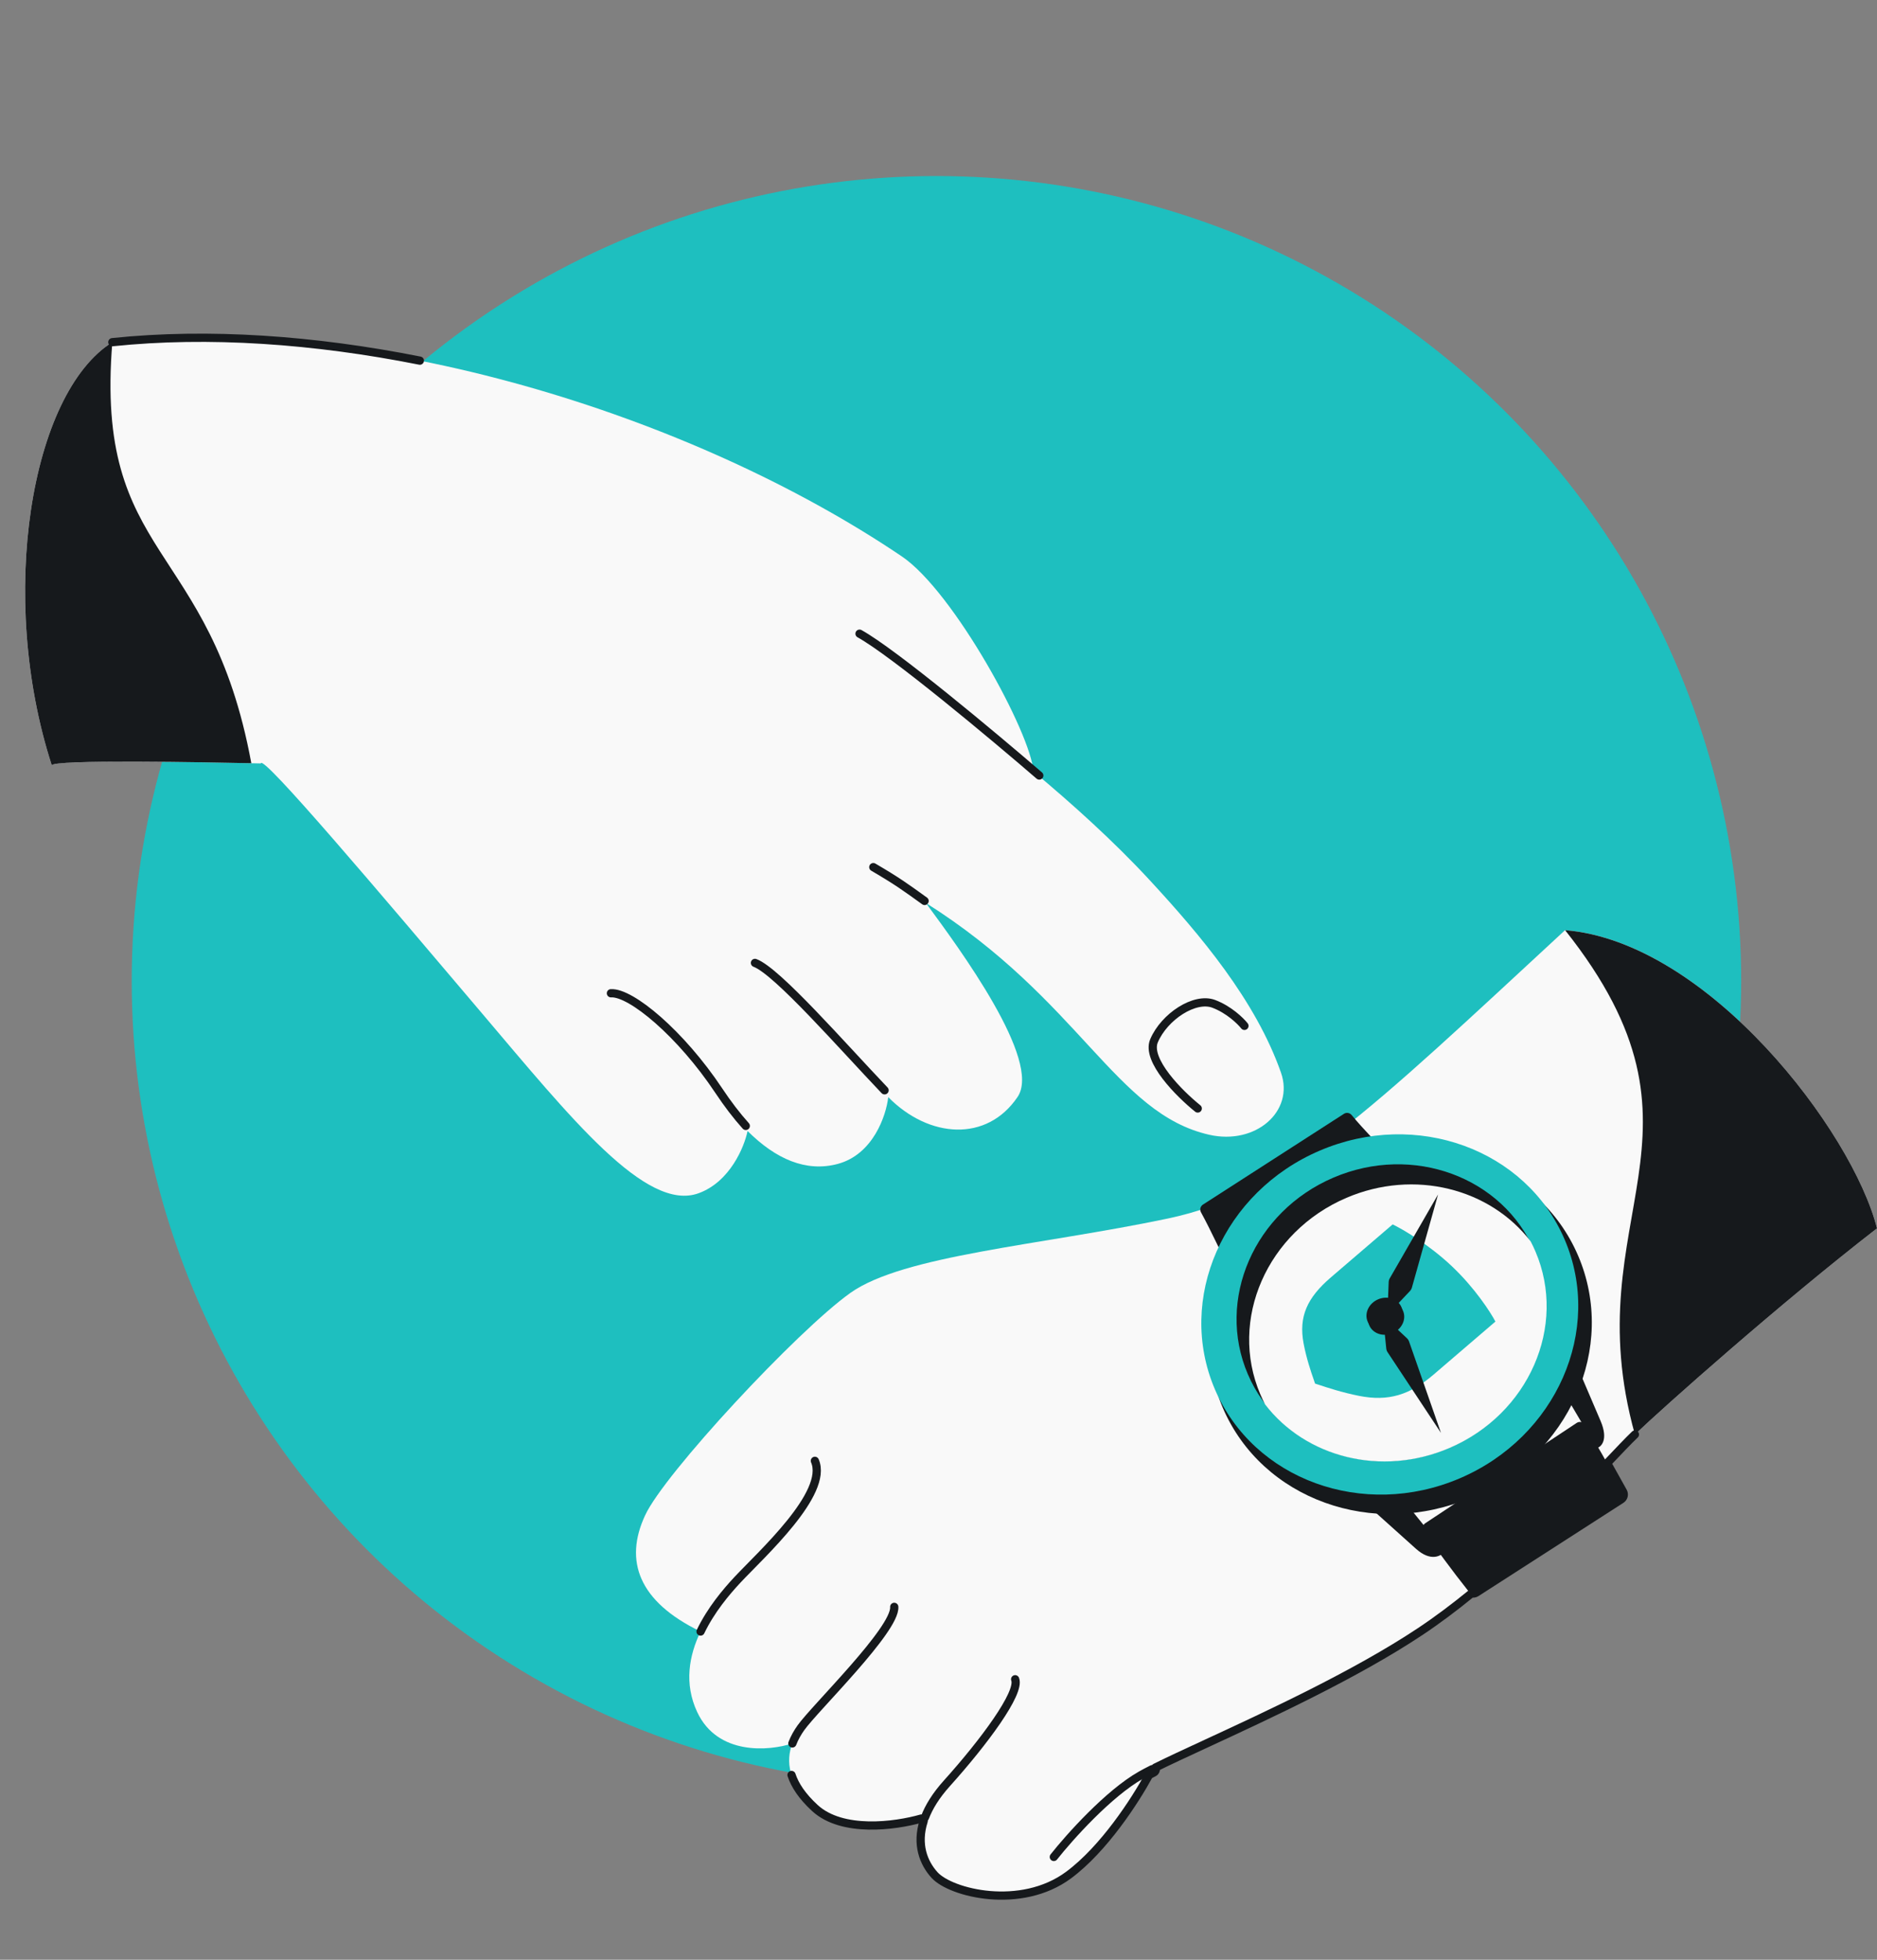 <svg width="456" height="476" viewBox="0 0 456 476" fill="none" xmlns="http://www.w3.org/2000/svg">
<rect x="0" y="0" width="456" height="476" fill="#808080" stroke="none"/>
<g clip-path="url(#clip0_176_1513)">
<circle cx="227.5" cy="238.26" r="195.5" fill="#1EBFBF"/>
<path d="M206.557 314.058C219.445 304.866 252.815 302.468 283.687 295.974C312.427 289.929 332.684 269.867 380.223 225.924C414.974 228.773 450.039 274.725 456 298.349C432.643 316.433 403.849 342.026 397.185 348.427C389.592 355.72 368.011 380.998 345.032 396.284C323.813 410.399 292.371 423.407 279.891 429.722C276.993 435.428 268.881 448.557 259.609 455.431C248.019 464.023 231.035 459.827 227.038 455.431C224.226 452.337 222.403 447.512 224.703 441.443C218.688 443.342 204.918 445.54 197.964 439.145C191.371 433.082 190.871 427.766 192.497 423.46C186.86 425.325 174.346 426.417 169.39 415.866C166.131 408.927 167.408 402.099 170.193 396.284C155.111 388.991 151.606 379.099 156.701 368.109C161.297 358.018 193.668 323.25 206.557 314.058Z" fill="#F9F9F9"/>
<path d="M397.185 348.427C403.849 342.026 432.643 316.433 456 298.349C450.039 274.725 414.974 228.773 380.223 225.924C419.936 275.907 382.309 294.954 397.185 348.427Z" fill="#16191C"/>
<path d="M256.015 451.035C259.778 446.272 269.283 435.629 277.196 431.153C277.953 430.724 278.858 430.246 279.893 429.723M246.623 407.874C247.922 411.171 239.03 423.16 230.038 433.151C227.373 436.111 225.674 438.888 224.706 441.443M217.249 390.289C217.649 395.784 197.967 414.867 194.57 419.663C193.75 420.821 193.017 422.089 192.5 423.46M197.967 354.821C201.364 362.714 184.978 377.501 179.184 383.695C176.438 386.631 172.705 391.047 170.196 396.284" stroke="#16191C" stroke-width="2" stroke-linecap="round"/>
<path d="M224.961 219.367L224.916 219.307C262.449 242.984 270.979 270.466 293.779 275.625C305.066 278.178 314.498 269.924 311.202 260.532C305.049 243.001 291.672 227.153 279.231 213.698C270.521 204.278 260.368 195.154 251.055 187.381C250.514 178.224 231.704 143.662 219.086 135.142C167.625 100.397 89.63 76.614 27.291 83.112C7.453 95.54 -0.676 144.961 12.592 185.925C12.04 184.178 63.37 185.43 63.37 185.43C63.578 182.884 92.731 217.416 116.831 245.817C138.707 271.597 156.947 294.48 169.729 289.822C177.332 287.051 180.821 278.591 181.615 274.708C188.498 281.568 195.824 284.723 203.439 282.727C212.112 280.454 215.288 270.952 215.791 266.485C225.691 276.509 239.76 277.48 247.215 266.431C253.167 257.608 233.113 230.419 224.961 219.367Z" fill="#F9F9F9"/>
<path d="M12.592 185.926C-0.677 144.961 7.453 95.541 27.291 83.112C22.956 136.196 51.078 131.194 61.054 185.377C51.055 185.159 12.111 184.403 12.592 185.926Z" fill="#16191C"/>
<path d="M212.162 210.617C218.073 214.074 220.015 215.515 224.621 218.829M183.41 233.881C188.796 235.873 204.701 254.144 214.901 264.824M148.415 241.251C153.302 240.962 165.408 251.057 174.633 264.924C176.762 268.124 178.946 270.99 181.179 273.471M252.483 188.368C241.41 178.813 217.174 158.546 208.814 153.915M290.979 269.24C286.601 265.722 278.348 257.509 280.358 252.797C282.871 246.907 290.262 242.093 294.861 243.823C298.54 245.207 301.37 247.966 302.325 249.173" stroke="#16191C" stroke-width="2" stroke-linecap="round"/>
<path d="M346.249 369.982L383.051 345.607C383.704 345.174 384.585 345.361 384.994 346.029C387.285 349.77 390.771 355.904 394.316 362.333C394.671 362.977 394.466 363.785 393.848 364.183L358.634 386.838C358.034 387.225 357.238 387.097 356.793 386.539C352.725 381.437 348.841 376.054 345.887 371.968C345.421 371.323 345.586 370.421 346.249 369.982Z" fill="#16191C"/>
<path d="M336.987 282.801L300.021 307.422C299.371 307.854 298.494 307.671 298.112 306.99C296.437 304.002 294.452 299.367 291.768 294.458C291.413 293.807 291.614 292.99 292.237 292.588L326.503 270.533C327.108 270.144 327.909 270.278 328.367 270.833C331.558 274.7 334.878 277.841 337.309 280.829C337.813 281.449 337.652 282.358 336.987 282.801Z" fill="#16191C"/>
<ellipse cx="340.233" cy="323.477" rx="46.949" ry="43.77" transform="rotate(-23.145 340.233 323.477)" fill="#16191C"/>
<ellipse cx="337.636" cy="319.27" rx="46.215" ry="43.281" transform="rotate(-23.145 337.636 319.27)" fill="#1EBFBF"/>
<ellipse cx="337.99" cy="318.854" rx="37.901" ry="35.7" transform="rotate(-23.145 337.99 318.854)" fill="#16191C"/>
<path fill-rule="evenodd" clip-rule="evenodd" d="M352.09 351.723C371.397 343.47 380.771 322.094 373.027 303.978C372.668 303.139 372.279 302.322 371.862 301.527C362.018 288.688 343.614 283.884 327.124 290.933C307.816 299.186 298.442 320.562 306.186 338.678C306.545 339.517 306.934 340.334 307.351 341.129C317.195 353.968 335.599 358.773 352.09 351.723Z" fill="#F9F9F9"/>
<path d="M352.721 307.559C347.129 302.273 340.798 298.58 338.332 297.395L323.321 310.266C317.543 315.221 315.463 319.805 316.701 326.344C317.404 330.057 318.561 333.385 319.158 335.102L319.158 335.102C319.306 335.526 319.419 335.852 319.483 336.061C319.71 336.128 320.061 336.244 320.517 336.395L320.531 336.4L320.531 336.4C322.407 337.02 326.043 338.222 330.127 339.035C337.322 340.467 342.509 338.819 348.287 333.865L363.298 320.993C362.102 318.718 358.313 312.845 352.721 307.559Z" fill="#1EBFBF"/>
<path d="M387.912 351.744L380.333 338.902L383.217 331.962L388.842 345.121C390.792 349.682 389.035 351.437 387.912 351.744Z" fill="#16191C"/>
<path d="M350.999 376.793L341.738 365.328L333.506 366.77L343.986 376.175C347.619 379.435 350.175 377.945 350.999 376.793Z" fill="#16191C"/>
<path d="M337.369 311.401C337.381 311.078 337.472 310.763 337.634 310.483L349.365 290.12L343.007 312.744C342.92 313.055 342.758 313.341 342.536 313.576L337.053 319.378L337.369 311.401Z" fill="#16191C"/>
<path d="M341.801 325.045C342.037 325.266 342.216 325.541 342.323 325.846L350.069 348.033L337.1 328.436C336.921 328.166 336.811 327.857 336.778 327.536L335.969 319.594L341.801 325.045Z" fill="#16191C"/>
<ellipse cx="336.754" cy="320.156" rx="4.464" ry="3.968" transform="rotate(-23.145 336.754 320.156)" fill="#16191C"/>
<ellipse cx="336.363" cy="319.241" rx="4.464" ry="3.968" transform="rotate(-23.145 336.363 319.241)" fill="#16191C"/>
<path d="M27.291 83.112C50.728 80.668 76.379 82.506 102 87.597M397.185 348.427C395.546 350.001 393.255 352.414 390.439 355.382C391.684 357.586 392.996 359.939 394.316 362.333C394.671 362.977 394.466 363.785 393.848 364.183L358.634 386.838C358.285 387.063 357.869 387.114 357.494 387.007C353.44 390.321 349.26 393.472 345.032 396.284C329.38 406.696 308.165 416.505 293.102 423.471L293.101 423.471C288.174 425.75 283.904 427.724 280.704 429.315C280.928 429.761 280.749 430.306 280.303 430.532C279.898 430.737 279.515 430.934 279.154 431.123C275.772 437.358 268.187 449.071 259.609 455.43C248.019 464.023 231.035 459.826 227.038 455.43C224.359 452.484 222.579 447.966 224.403 442.299L224.384 442.292C224.109 442.188 223.914 441.964 223.836 441.703C217.45 443.524 204.602 445.249 197.964 439.145C194.867 436.297 193.114 433.614 192.295 431.123" stroke="#16191C" stroke-width="2" stroke-linecap="round" stroke-linejoin="round"/>
</g>
<defs>
<clipPath id="clip0_176_1513">
<rect width="456" height="476" rx="48" fill="white"/>
</clipPath>
</defs>
</svg>
